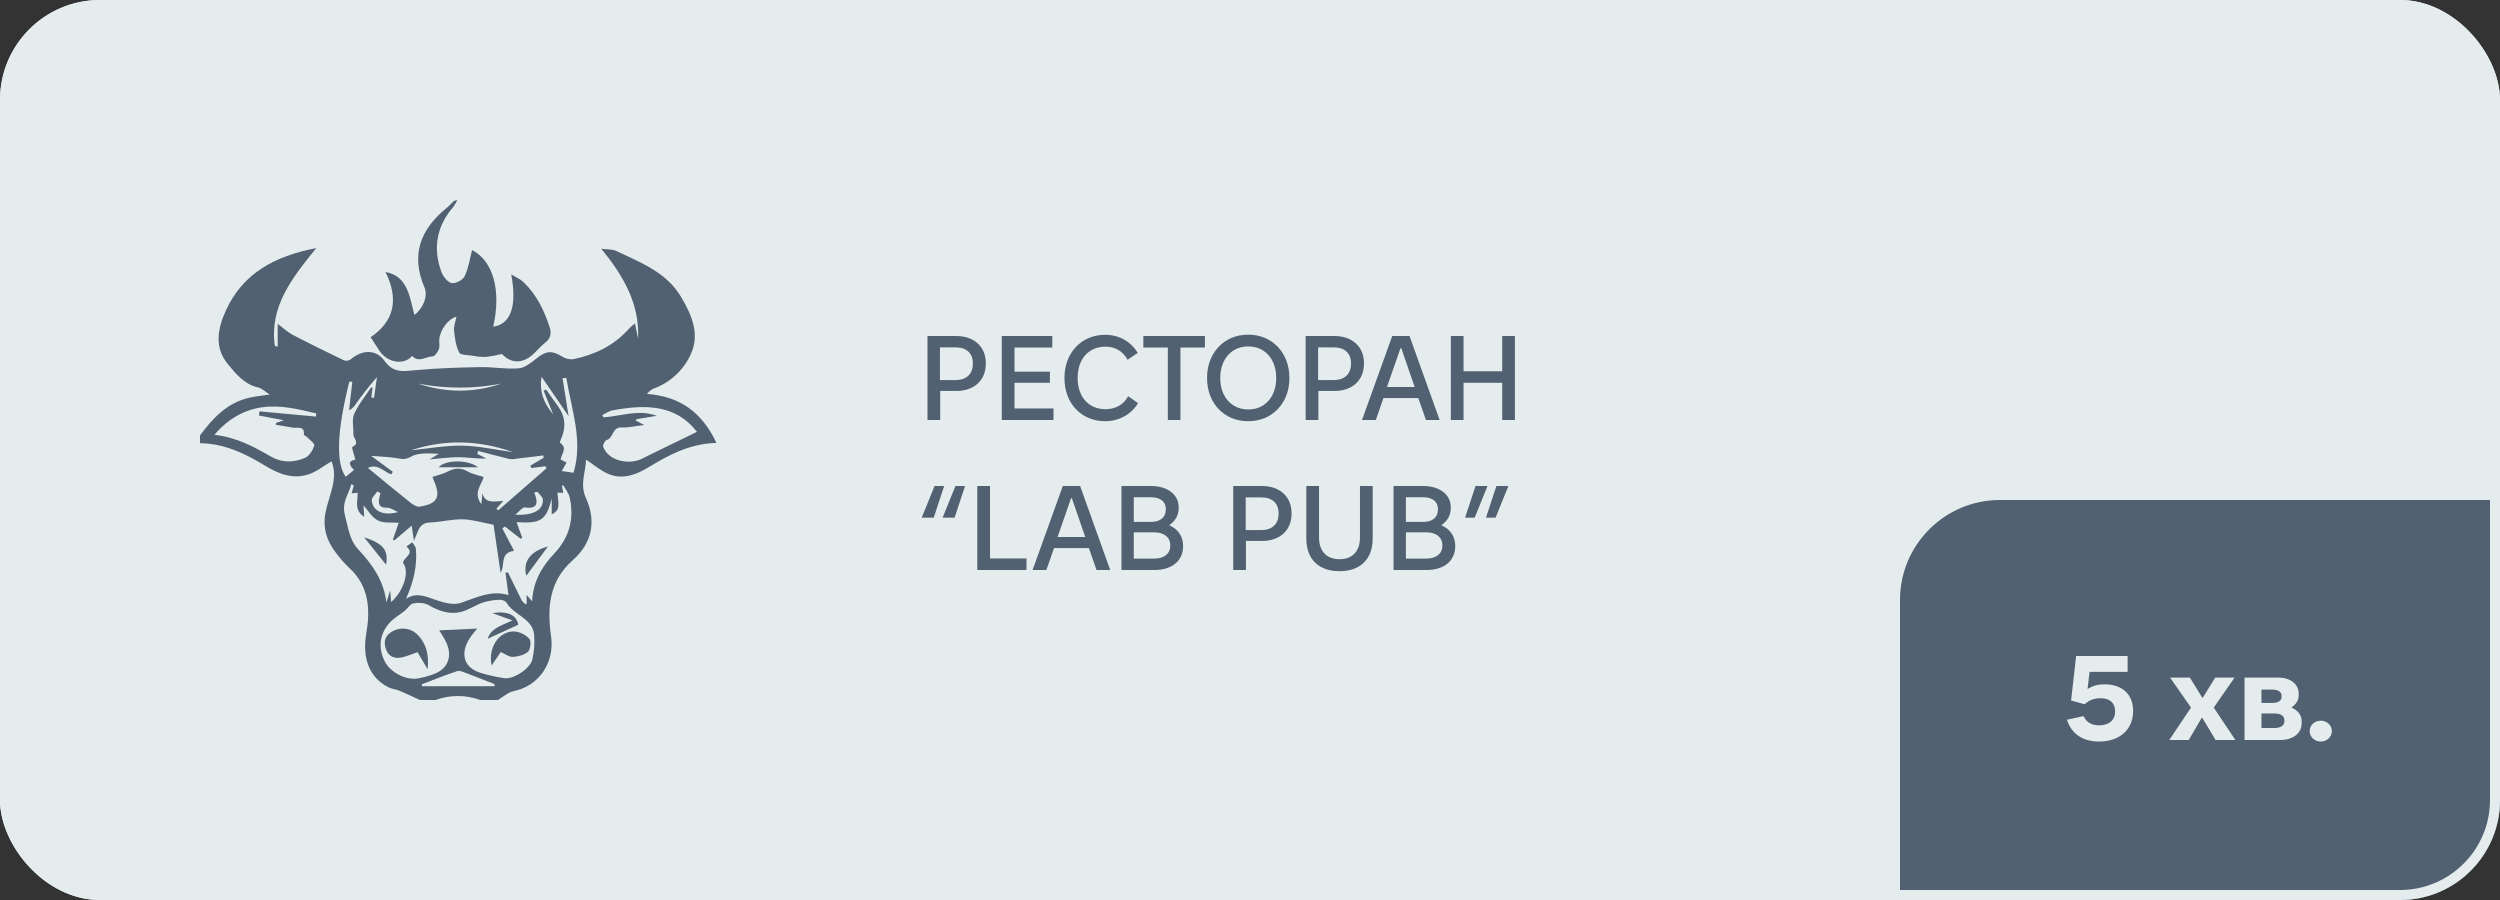 <svg width="250" height="90" viewBox="0 0 250 90" fill="none" xmlns="http://www.w3.org/2000/svg">
<rect x="0" y="0" width="250" height="90" fill="#333333" stroke="none"/>
<g clip-path="url(#clip0_4456_1823)">
<rect width="250" height="90" rx="10" fill="#E4ECEE"/>
<path d="M20 43.545C21.285 41.809 22.721 40.26 24.951 39.768C25.537 39.637 26.15 39.573 26.976 39.454C26.472 39.135 26.177 38.831 25.832 38.752C24.424 38.438 23.584 37.385 22.756 36.376C21.389 34.69 21.797 32.8 22.576 31.077C24.265 27.339 27.458 25.609 31.628 24.808C29.179 27.828 26.929 30.681 27.484 34.589L27.769 34.671V32.386C28.398 32.851 28.788 33.239 29.263 33.483C30.937 34.354 32.636 35.184 34.337 36.008C34.444 36.055 34.56 36.077 34.677 36.072C34.794 36.066 34.908 36.035 35.011 35.979C36.218 34.942 37.606 34.893 38.475 36.112C39.344 37.331 40.354 37.128 41.553 37.016C43.701 36.821 45.849 36.751 48.01 36.71C49.295 36.686 50.593 36.938 51.865 36.833C52.49 36.78 53.126 36.266 53.656 35.837C54.583 35.085 55.191 35.022 56.194 35.641C56.53 35.863 56.931 35.962 57.331 35.921C59.489 35.471 61.409 34.554 62.903 32.862C63.092 32.677 63.29 32.502 63.499 32.339C63.618 32.925 63.711 33.405 63.807 33.88C63.973 30.345 62.321 27.564 60.13 24.877C60.639 24.949 61.208 24.898 61.653 25.109C64.061 26.255 66.629 27.214 68.098 29.677C69.174 31.489 70.037 33.413 69.039 35.514C68.299 37.079 66.968 38.286 65.338 38.87C65.085 38.985 64.867 39.167 64.707 39.395C67.971 39.635 70.176 41.192 71.644 44.287C68.895 44.383 66.852 45.517 64.819 46.748C63.622 47.474 62.264 47.99 60.86 47.402C60.042 47.06 59.341 46.445 58.599 45.961C58.61 47.092 57.948 48.386 58.585 49.785C59.663 52.156 59.198 54.322 57.27 56.025C54.872 58.144 54.708 60.837 55.111 63.669C55.476 66.246 53.902 68.59 51.4 69.102C50.824 69.219 50.32 69.688 49.783 70H48.025C46.581 69.471 44.995 69.471 43.551 70H41.989C41.309 69.689 40.635 69.361 39.946 69.072C39.596 68.926 39.19 68.9 38.852 68.733C36.899 67.756 36.212 65.758 36.624 63.387C37.036 61.016 36.938 58.61 34.909 56.775C34.417 56.305 33.967 55.792 33.565 55.243C32.612 54.007 32.233 52.626 32.589 51.07C32.964 49.398 33.827 47.775 33.151 46.131C32.417 46.555 31.718 47.141 30.896 47.42C29.306 47.972 27.839 47.386 26.49 46.56C24.492 45.332 22.41 44.352 20 44.322V43.545ZM35.38 48.535L35.128 48.42C34.899 49.439 34.132 50.177 34.497 51.544C34.823 52.765 34.944 54.007 35.839 54.956C37.26 56.464 38.387 58.106 38.643 60.241L39.014 59.032C39.061 59.557 39.088 59.858 39.118 60.204C40.414 59.057 40.965 57.103 40.307 56.298C40.325 55.712 41.532 55.417 40.645 54.648L41.231 54.228C41.356 54.447 41.571 54.657 41.59 54.886C41.742 56.618 41.334 58.251 40.6 59.884C41.666 59.196 42.586 59.649 43.58 59.995C44.361 60.266 45.35 60.534 46.072 60.292C47.654 59.759 49.14 58.979 50.849 59.511C50.742 58.714 50.654 57.995 50.548 57.274L50.798 57.233C51.255 58.173 51.706 59.118 52.181 60.05C52.261 60.208 52.449 60.313 52.585 60.44L52.663 60.358V59.493L53.208 60.126C53.316 58.112 54.206 56.642 55.458 55.314C56.935 53.751 57.435 51.863 56.97 49.759C56.876 49.338 56.579 48.963 56.355 48.57C56.341 48.545 56.271 48.549 56.187 48.531L56.325 49.289L55.739 49.259C55.935 50.874 55.905 51.005 55.171 51.449V49.849C54.612 52.044 54.103 52.365 51.656 52.216C51.839 52.724 52.031 53.253 52.224 53.779L52.07 53.878L50.488 52.648L50.234 52.843L51.406 55.081C49.933 55.288 50.554 56.517 50.056 57.269C49.816 55.618 49.574 53.966 49.355 52.47C48.135 52.245 47.193 51.945 46.246 51.931C45.164 51.913 44.08 52.208 42.992 52.251C42.317 52.277 41.996 52.587 41.783 53.146C41.697 53.37 41.588 53.589 41.393 54.077L41.166 52.57L39.428 54.044L39.286 53.97L39.871 52.277C39.204 52.22 38.385 52.347 37.784 52.044C37.182 51.742 36.78 51.009 36.354 50.535C36.368 50.777 36.393 51.197 36.422 51.677C35.393 51.042 35.774 50.105 35.772 49.273L35.161 49.338L35.38 48.535ZM47.721 62.858C47.474 63.186 47.068 63.604 46.806 64.096C46.014 65.586 46.516 66.83 48.103 67.299C48.871 67.53 49.654 67.704 50.447 67.82C51.361 67.953 53.058 66.83 53.24 65.918C53.425 65.103 53.483 64.265 53.41 63.432C53.214 61.809 51.371 61.508 50.648 60.266C50.544 60.089 50.187 59.964 49.959 59.977C49.392 59.993 48.831 60.086 48.289 60.253C47.529 60.514 46.84 61.014 46.07 61.2C44.924 61.475 43.863 61.09 42.84 60.503C42.43 60.268 41.817 60.249 41.334 60.337C41.014 60.395 40.776 60.837 40.477 61.077C40.002 61.468 39.452 61.762 39.036 62.198C37.959 63.323 37.784 64.752 38.467 66.125C39.008 67.207 40.545 68.037 41.748 67.85C42.255 67.76 42.755 67.63 43.24 67.459C44.682 66.985 45.256 65.815 44.697 64.401C44.475 63.925 44.213 63.467 43.916 63.034L47.721 62.858ZM54.372 45.773L54.325 45.545C53.445 45.652 52.568 45.762 51.685 45.865C51.449 45.918 51.206 45.931 50.966 45.904C49.91 45.652 48.861 45.367 47.81 45.094L47.726 45.392L48.631 45.846C47.672 45.887 46.783 45.728 45.896 45.719C45.01 45.709 44.111 45.846 42.967 45.937L43.885 45.379C42.897 45.348 41.834 45.236 41.088 45.67C40.479 46.023 40.112 45.883 39.588 45.801C38.838 45.685 38.071 45.664 37.116 45.586L39.284 47.183L39.12 47.437C38.372 47.168 37.752 46.324 36.786 46.791C38.235 47.978 39.621 49.134 41.032 50.252C41.293 50.459 41.676 50.711 41.959 50.666C43.776 50.377 44.108 49.689 43.365 48.008C43.295 47.851 43.244 47.685 43.244 47.689C43.815 47.494 44.324 47.392 44.764 47.16C45.453 46.793 46.07 46.746 46.773 47.146C47.226 47.406 47.773 47.5 48.365 47.697C48.199 48.429 47.261 49.281 48.14 50.416L48.236 49.32C48.537 50.417 49.423 50.119 50.328 50.101L49.644 50.863L49.816 51.042L54.657 46.822L54.546 46.627L53.124 46.804L53.033 46.568L54.372 45.773ZM21.441 43.479C23.666 43.736 25.388 44.674 27.093 45.658C28.208 46.301 29.4 46.269 30.519 45.779C30.937 45.596 31.274 45.022 31.429 44.555C31.489 44.359 30.962 43.981 30.691 43.695C30.605 43.604 30.382 43.539 30.388 43.477C30.472 42.526 29.734 42.856 29.284 42.766C28.724 42.653 28.156 42.571 27.591 42.485L27.603 42.289L28.384 42.026L25.898 41.551L25.949 41.137L31.593 41.657L31.622 41.342C29.864 40.922 28.062 40.479 26.267 40.721C24.437 40.967 22.824 41.867 21.441 43.479ZM63.659 41.916L63.551 42.041L64.418 42.5C63.473 42.611 62.809 42.783 62.155 42.746C61.212 42.694 61.36 43.803 60.671 44C60.507 44.047 60.372 44.334 60.309 44.537C60.272 44.654 60.393 44.83 60.466 44.969C61.051 46.08 62.913 46.512 64.211 45.865C66.032 44.961 67.862 44.08 69.697 43.184C67.549 40.409 64.475 40.438 61.261 41.035C60.899 41.102 60.571 41.346 60.227 41.506L60.346 41.735C62.116 41.614 63.862 40.903 65.672 41.582L63.659 41.916ZM56.628 37.792L56.257 37.821C56.452 38.993 56.63 40.178 56.858 41.615C55.9 40.219 55.072 39.012 54.152 37.669C53.927 39.11 54.316 40.235 55.323 41.453C55.009 40.672 54.683 39.866 54.359 39.057L54.618 38.958C54.999 39.495 55.372 40.035 55.761 40.565C56.511 41.586 56.644 42.67 56.13 43.832C56.066 43.977 55.962 44.244 56.003 44.272C56.813 44.822 56.105 45.424 56.069 45.953L56.655 46.252L56.181 47.105L57.353 47.275C58.325 44.074 57.148 40.957 56.63 37.792H56.628ZM35.233 38.176L34.934 38.157C33.622 43.367 33.628 46.4 34.575 47.679L35.399 46.994C34.927 46.523 34.737 46.109 35.54 45.963C35.421 45.494 35.149 44.732 35.229 44.695C36.042 44.305 35.323 43.848 35.339 43.447C35.364 42.76 35.161 41.985 35.415 41.405C35.835 40.442 36.542 39.606 37.128 38.715L37.255 38.772L37.132 39.748L37.403 39.782C37.499 39.089 37.596 38.398 37.694 37.708C36.875 38.65 36.108 39.637 35.395 40.663C35.249 40.809 35.084 40.934 34.903 41.035L35.233 38.176ZM49.467 68.623L49.441 68.404C48.513 68.043 47.59 67.672 46.656 67.324C46.361 67.215 45.996 67.026 45.742 67.108C44.539 67.498 43.363 67.981 42.18 68.428L42.213 68.623H49.467ZM51.291 45.207C47.941 44.035 44.574 43.887 41.094 45.027C42.869 44.853 44.559 44.535 46.242 44.566C47.926 44.598 49.607 44.992 51.291 45.209V45.207ZM50.138 38.362C47.39 38.894 44.565 38.894 41.817 38.362C44.512 39.294 47.442 39.295 50.138 38.364V38.362ZM39.797 51.205C39.426 51.05 39.053 50.757 38.688 50.767C37.919 50.789 37.815 50.419 37.924 49.814C37.954 49.646 38.005 49.482 38.047 49.316L37.735 49.142C37.54 49.441 37.165 49.748 37.18 50.033C37.243 51.066 38.297 51.632 39.797 51.207V51.205ZM51.515 51.468C53.355 51.566 54.324 50.99 54.29 49.961C54.281 49.697 53.931 49.445 53.738 49.179L53.425 49.254C53.867 50.334 53.734 50.925 52.466 50.74C52.249 50.718 51.966 51.117 51.517 51.47L51.515 51.468Z" fill="#526171"/>
<path d="M45.65 31.669C44.793 31.896 44.008 32.997 43.928 33.95C43.902 34.272 44 34.632 43.889 34.913C43.777 35.194 43.473 35.645 43.256 35.643C42.578 35.643 41.862 36.321 41.215 35.587C40.41 36.563 38.715 36.282 37.924 35.046C37.669 34.655 37.407 34.253 37.059 33.722C39.43 32.132 39.897 29.929 38.553 27.206C39.77 27.402 40.327 28.126 40.69 28.907C41.053 29.689 41.2 30.62 41.442 31.493C42.285 30.868 42.83 29.632 42.444 28.734C41.039 25.449 42.069 22.9 44.684 20.775C44.934 20.58 45.145 20.326 45.381 20.107C45.424 20.068 45.5 20.068 45.734 20C45.618 20.24 45.484 20.471 45.332 20.689C43.658 22.629 43.266 24.818 44.145 27.199C44.313 27.654 44.768 28.232 45.174 28.306C45.58 28.38 46.295 27.984 46.472 27.607C46.863 26.785 46.988 25.849 47.209 25C49.295 26.095 50.15 28.978 49.326 32.667C51.062 32.415 51.722 30.655 51.123 27.441C51.626 27.745 52.021 27.904 52.308 28.173C53.642 29.421 54.407 31.024 54.968 32.724C55.15 33.28 55.089 33.841 54.517 34.272C53.978 34.678 53.572 35.261 53.029 35.659C51.994 36.417 50.966 36.231 50.203 35.403C49.654 35.532 49.098 35.63 48.539 35.698C48.117 35.703 47.697 35.661 47.285 35.573C46.805 35.495 46.051 35.526 45.918 35.255C45.584 34.604 45.484 33.809 45.406 33.063C45.355 32.648 45.545 32.206 45.65 31.669Z" fill="#526171"/>
<path d="M52.628 57.579C52.275 56.185 52.986 55.134 54.796 54.65L52.628 57.579Z" fill="#526171"/>
<path d="M38.608 56.472L36.405 53.722C38.358 54.367 38.86 55.046 38.608 56.472Z" fill="#526171"/>
<path d="M42.762 66.926L41.752 65.213C41.098 65.432 40.58 65.688 40.028 65.77C39.246 65.883 38.727 65.495 38.53 64.713C38.333 63.932 38.666 63.407 39.366 63.073C39.775 62.87 40.239 62.808 40.687 62.896C41.135 62.984 41.542 63.217 41.844 63.559C42.654 64.452 42.908 65.52 42.762 66.926Z" fill="#526171"/>
<path d="M50.076 65.206L49.16 66.545C48.797 64.774 49.865 63.135 51.4 63.141C51.985 63.187 52.532 63.45 52.933 63.879C53.142 64.108 53.056 64.938 52.802 65.172C52.435 65.51 51.802 65.657 51.271 65.688C50.908 65.709 50.523 65.399 50.076 65.206Z" fill="#526171"/>
<path d="M49.228 61.305C50.841 61.067 51.671 61.544 51.824 62.477L48.76 63.876C49.133 62.782 50.156 62.559 51.248 62.045L49.228 61.305Z" fill="#526171"/>
<path d="M47.797 46.724H43.861C44.523 45.969 46.799 45.928 47.797 46.724Z" fill="#526171"/>
<path d="M92.749 42V33.6H95.617C97.392 33.6 98.581 34.656 98.581 36.3V36.372C98.581 38.028 97.416 39.096 95.641 39.096H94.02V42H92.749ZM93.996 38.004H95.569C96.66 38.004 97.284 37.38 97.284 36.384V36.324C97.284 35.34 96.66 34.74 95.581 34.74H93.996V38.004ZM100.178 42V33.6H105.23V34.752H101.45V37.164H104.99V38.28H101.45V40.848H105.35V42H100.178ZM110.514 42.12C108.102 42.12 106.446 40.296 106.446 37.824V37.776C106.446 35.304 108.126 33.48 110.514 33.48H110.526C111.978 33.48 113.142 34.224 113.778 35.292L112.758 35.976C112.302 35.148 111.558 34.668 110.55 34.668C108.834 34.668 107.766 35.94 107.766 37.776V37.824C107.766 39.66 108.846 40.92 110.55 40.92C111.582 40.92 112.374 40.44 112.818 39.624L113.802 40.308C113.19 41.364 111.978 42.12 110.526 42.12H110.514ZM116.784 42V34.752H114.336V33.6H120.492V34.752H118.044V42H116.784ZM120.707 37.836V37.764C120.707 35.292 122.411 33.468 124.787 33.468H124.847C127.223 33.468 128.939 35.292 128.939 37.764V37.836C128.939 40.308 127.223 42.12 124.847 42.12H124.787C122.411 42.12 120.707 40.296 120.707 37.836ZM122.027 37.836C122.027 39.672 123.167 40.944 124.811 40.944H124.859C126.479 40.944 127.619 39.672 127.619 37.836V37.764C127.619 35.928 126.491 34.644 124.847 34.644H124.799C123.167 34.644 122.027 35.928 122.027 37.764V37.836ZM130.565 42V33.6H133.433C135.209 33.6 136.397 34.656 136.397 36.3V36.372C136.397 38.028 135.233 39.096 133.457 39.096H131.837V42H130.565ZM131.813 38.004H133.385C134.477 38.004 135.101 37.38 135.101 36.384V36.324C135.101 35.34 134.477 34.74 133.397 34.74H131.813V38.004ZM136.2 42L139.224 33.6H140.952L143.964 42H142.596L141.828 39.804H138.348L137.58 42H136.2ZM138.696 38.7H141.468L140.124 34.812H140.052L138.696 38.7ZM145.084 42V33.6H146.356V37.128H150.22V33.6H151.492V42H150.22V38.28H146.356V42H145.084ZM96.504 48.6L95.46 51.768H94.26L95.544 48.6H96.504ZM94.416 48.6L93.373 51.768H92.172L93.457 48.6H94.416ZM97.729 57V48.6H99.001V55.848H102.649V57H97.729ZM103.258 57L106.282 48.6H108.01L111.022 57H109.654L108.886 54.804H105.406L104.638 57H103.258ZM105.754 53.7H108.526L107.182 49.812H107.11L105.754 53.7ZM112.143 57V48.6H115.095C116.751 48.6 117.867 49.452 117.867 50.724V50.784C117.867 51.504 117.555 52.092 116.919 52.524C117.819 52.908 118.311 53.652 118.311 54.576V54.636C118.311 56.076 117.195 57 115.467 57H112.143ZM113.379 52.188H115.131C116.055 52.188 116.583 51.708 116.583 50.952V50.892C116.583 50.196 116.067 49.728 115.131 49.728H113.379V52.188ZM113.379 55.86H115.407C116.415 55.86 117.027 55.368 117.027 54.576V54.528C117.027 53.724 116.403 53.232 115.407 53.232H113.379V55.86ZM123.323 57V48.6H126.191C127.967 48.6 129.155 49.656 129.155 51.3V51.372C129.155 53.028 127.991 54.096 126.215 54.096H124.595V57H123.323ZM124.571 53.004H126.143C127.235 53.004 127.859 52.38 127.859 51.384V51.324C127.859 50.34 127.235 49.74 126.155 49.74H124.571V53.004ZM133.956 57.12C131.892 57.12 130.632 55.944 130.632 53.856V48.6H131.904V53.748C131.904 55.116 132.66 55.92 133.956 55.92C135.252 55.92 135.996 55.116 135.996 53.748V48.6H137.268V53.856C137.268 55.956 135.984 57.12 133.956 57.12ZM139.354 57V48.6H142.306C143.962 48.6 145.078 49.452 145.078 50.724V50.784C145.078 51.504 144.766 52.092 144.13 52.524C145.03 52.908 145.522 53.652 145.522 54.576V54.636C145.522 56.076 144.406 57 142.678 57H139.354ZM140.59 52.188H142.342C143.266 52.188 143.794 51.708 143.794 50.952V50.892C143.794 50.196 143.278 49.728 142.342 49.728H140.59V52.188ZM140.59 55.86H142.618C143.626 55.86 144.238 55.368 144.238 54.576V54.528C144.238 53.724 143.614 53.232 142.618 53.232H140.59V55.86ZM146.508 51.768L147.552 48.6H148.752L147.468 51.768H146.508ZM148.596 51.768L149.64 48.6H150.84L149.556 51.768H148.596Z" fill="#526171"/>
<path d="M190 60C190 54.477 194.477 50 200 50H250V80C250 85.523 245.523 90 240 90H190V60Z" fill="#526171"/>
<path d="M209.917 74.156C208.285 74.156 207.133 73.388 206.701 71.972L208.357 71.612C208.633 72.236 209.173 72.536 209.917 72.536C210.925 72.536 211.513 71.996 211.513 71.144C211.513 70.304 210.985 69.824 210.085 69.824C209.389 69.824 208.933 70.004 208.465 70.424L207.109 70.052L207.613 65.6H212.761V67.184H208.957L208.753 68.9C209.281 68.576 209.785 68.432 210.445 68.432C212.257 68.432 213.313 69.464 213.313 71.096C213.313 72.944 211.969 74.156 209.917 74.156ZM216.926 74L219.086 70.784V70.736L217.01 67.76H218.99L220.226 69.764H220.286L221.522 67.76H223.454L221.39 70.736V70.784L223.538 74H221.558L220.238 71.792H220.166L218.87 74H216.926ZM224.454 74V67.76H227.874C229.026 67.76 229.866 68.42 229.866 69.332V69.548C229.866 70.028 229.602 70.448 229.134 70.748C229.782 71.024 230.166 71.516 230.166 72.116V72.344C230.166 73.328 229.29 74 228.03 74H224.454ZM226.146 70.292H227.238C227.814 70.292 228.162 70.064 228.162 69.692V69.572C228.162 69.2 227.802 68.96 227.25 68.96H226.146V70.292ZM226.146 72.8H227.466C228.054 72.8 228.438 72.548 228.438 72.152V72.008C228.438 71.6 228.066 71.348 227.478 71.348H226.146V72.8ZM232.077 74.156C231.465 74.156 230.973 73.7 230.973 73.136V73.064C230.973 72.524 231.465 72.068 232.077 72.068C232.677 72.068 233.181 72.524 233.181 73.064V73.136C233.181 73.7 232.677 74.156 232.077 74.156Z" fill="#E4ECEE"/>
</g>
<rect x="0.5" y="0.5" width="249" height="89" rx="9.5" stroke="#E4ECEE"/>
<defs>
<clipPath id="clip0_4456_1823">
<rect width="250" height="90" rx="10" fill="white"/>
</clipPath>
</defs>
</svg>
